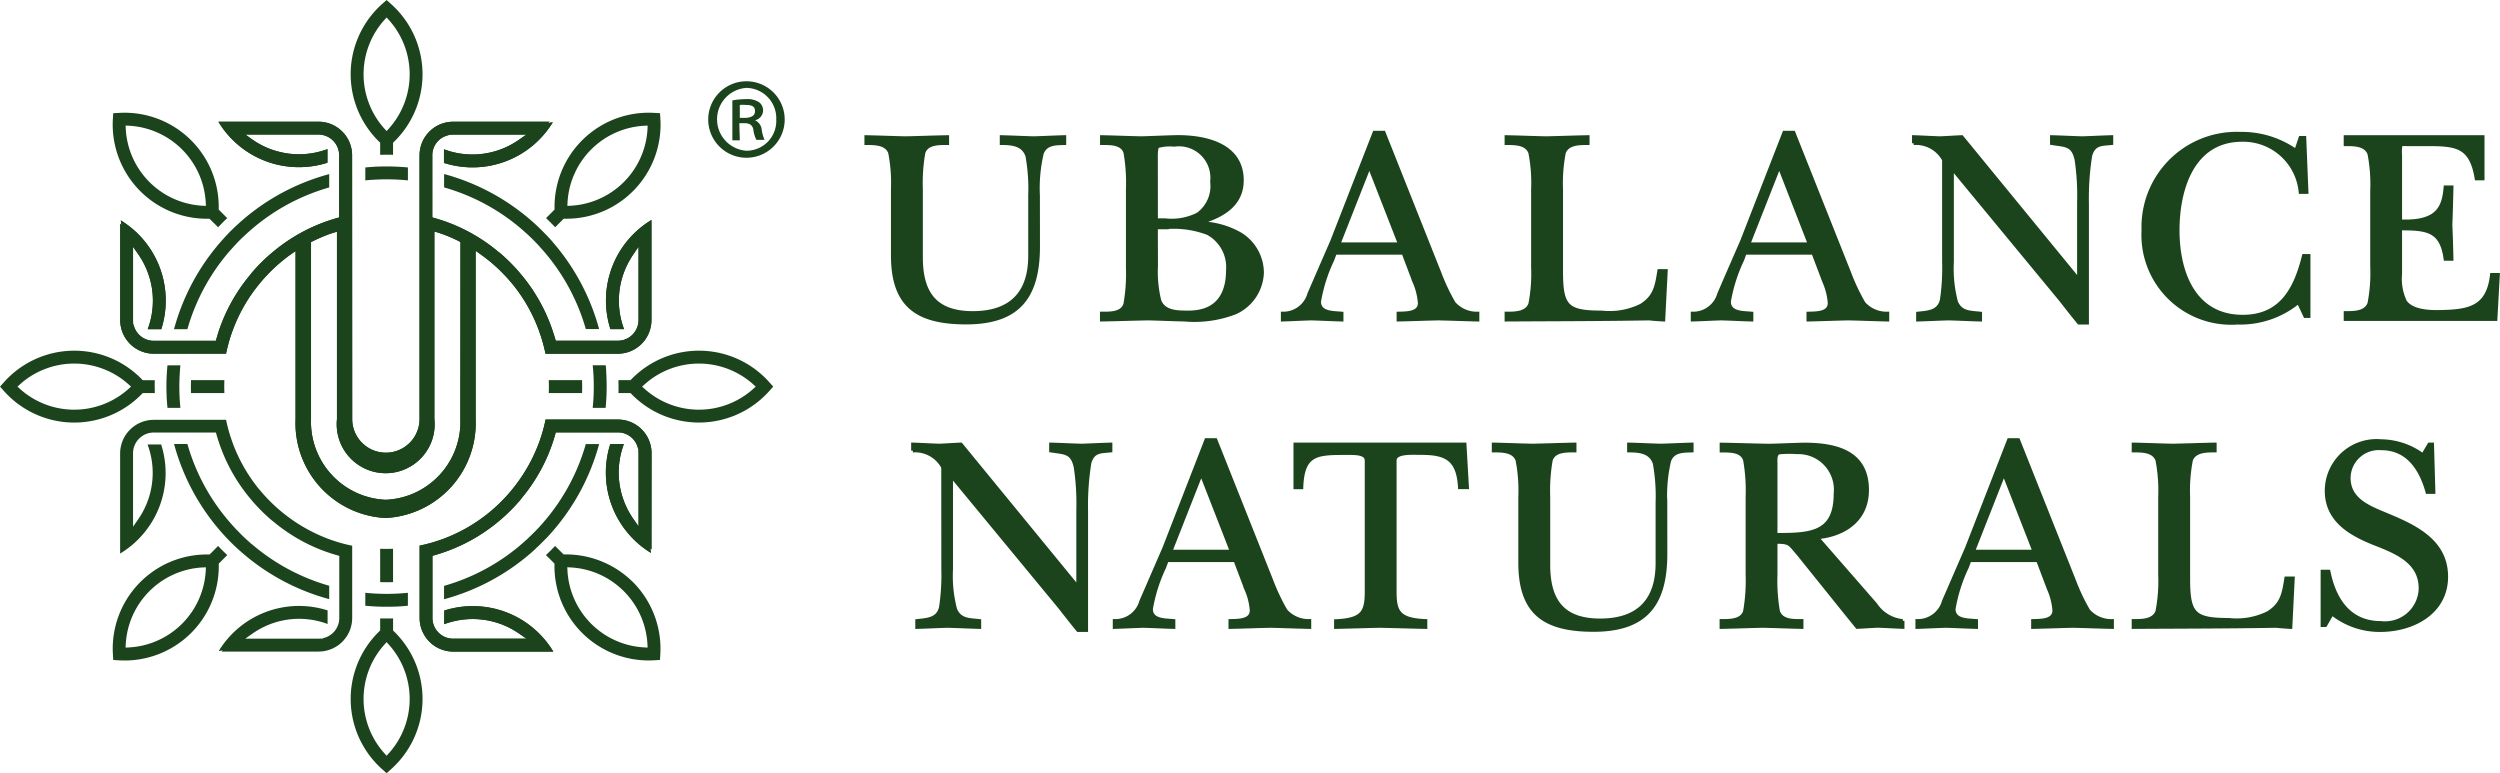 <svg xmlns="http://www.w3.org/2000/svg" width="144.82" height="44.791" viewBox="0 0 144.82 44.791"><g id="Group_664" data-name="Group 664" transform="translate(-10702.331 -5018.556)"><g id="Group_662" data-name="Group 662" transform="translate(-178.872 -8.242)" fill="#1b441c"><path id="Path_733" data-name="Path 733" d="M29.535 40a7.132 7.132 0 00-.274.247 1.909 1.909 0 00-.109.1c-.093.086-.181.173-.268.258s-.174.178-.257.267c-.038.038-.07.072-.1.107-.083.092-.167.185-.247.277a12.752 12.752 0 00-2.688 5.044h.775a11.874 11.874 0 012.426-4.5l.252-.282c.041-.044.072-.079.107-.113a7.18 7.18 0 01.258-.27c.063-.063.126-.123.189-.183l.2-.185c.091-.085.186-.167.283-.251a11.856 11.856 0 014.5-2.427v-.773A12.736 12.736 0 0029.535 40" transform="translate(10865.691 4999.568)"/><path id="Path_734" data-name="Path 734" d="M39.914 37.528a13.358 13.358 0 011.061 0c.126.006.253.013.379.022q.162.012.325.029v-.75c-.116-.011-.231-.021-.347-.028s-.247-.015-.37-.02a12.758 12.758 0 00-1.035 0c-.123 0-.247.011-.369.02s-.231.017-.347.028v.75q.162-.017.325-.029c.126-.009.253-.016.379-.022" transform="translate(10863.154 4999.669)"/><path id="Path_735" data-name="Path 735" d="M39.876 33.189v.7c.124 0 .249-.006.374-.006s.249 0 .373.006v-.7l.046-.044a5.457 5.457 0 00-.171-8l-.248-.221-.25.218a5.457 5.457 0 00-.171 8zm.263-7.133l.111-.123.111.123a4.71 4.71 0 010 6.335l-.111.123-.111-.123a4.71 4.71 0 010-6.335" transform="translate(10863.349 5001.877)"/><path id="Path_736" data-name="Path 736" d="M27.368 38.558v-.063a5.456 5.456 0 00-5.78-5.538l-.332.019-.02.332a5.457 5.457 0 005.538 5.78h.064l.493.494.26-.269a8.25 8.25 0 01.269-.26zm-.907-.222a4.709 4.709 0 01-4.479-4.479l-.009-.166.166.008a4.709 4.709 0 014.479 4.479l.008.165z" transform="translate(10866.505 5000.381)"/><path id="Path_737" data-name="Path 737" d="M25.833 51.253q.012-.162.029-.325h-.75q-.017.173-.029.347a11.908 11.908 0 00-.02 1.404c0 .124.011.247.02.37s.018.231.029.346h.75a11.463 11.463 0 01-.051-.703 12.49 12.49 0 01.023-1.439" transform="translate(10865.792 4997.031)"/><path id="Path_738" data-name="Path 738" d="M21.471 52.342h.7c0-.124-.006-.249-.006-.374s0-.249.006-.373h-.7l-.045-.046a5.455 5.455 0 00-8 .171l-.221.248.221.249a5.455 5.455 0 008 .171zm-.8-.263a4.708 4.708 0 01-6.335 0l-.122-.111.122-.111a4.711 4.711 0 016.335 0l.123.111z" transform="translate(10868 4997.226)"/><path id="Path_739" data-name="Path 739" d="M26.8 51.985c0 .124-.007.249-.007.373s0 .25.007.374h1.933c-.006-.124-.008-.249-.008-.374s0-.25.008-.373z" transform="translate(10865.467 4996.834)"/><path id="Path_740" data-name="Path 740" d="M27.862 64.318l-.269-.26a8.25 8.25 0 01-.26-.269l-.494.494h-.063a5.457 5.457 0 00-5.538 5.78l.02.332.332.02a5.456 5.456 0 005.78-5.538v-.064zm-1.244.872a4.709 4.709 0 01-4.479 4.479l-.166.009.008-.166a4.709 4.709 0 014.479-4.479l.165-.008z" transform="translate(10866.505 4994.635)"/><path id="Path_741" data-name="Path 741" d="M53.028 56.536a11.859 11.859 0 01-2.426 4.5c-.081.1-.167.192-.253.284a1.321 1.321 0 01-.066.073l-.035.037a13.248 13.248 0 01-.653.644l-.039.035-.239.213a11.826 11.826 0 01-4.5 2.427v.775a12.734 12.734 0 005.042-2.688c.072-.062.141-.124.209-.186l.1-.1q.035-.031.068-.063a5.95 5.95 0 00.266-.26c.069-.067.132-.133.2-.2l.1-.1c.021-.023.043-.046.063-.07.087-.094.169-.184.249-.278a12.778 12.778 0 002.686-5.043z" transform="translate(10862.109 4995.987)"/><path id="Path_742" data-name="Path 742" d="M30.078 62.32l-.238-.212-.046-.041c-.037-.034-.075-.068-.112-.106-.067-.059-.134-.126-.2-.192l-.331-.338c-.037-.041-.072-.078-.106-.119a5.892 5.892 0 01-.249-.279 11.83 11.83 0 01-2.428-4.5h-.773a12.735 12.735 0 002.684 5.042c.082.094.162.186.247.274.037.043.067.076.1.109q.129.138.258.267c.089.089.178.175.267.258.035.035.067.063.1.093.1.091.194.174.286.255a12.753 12.753 0 005.045 2.688v-.776a11.863 11.863 0 01-4.5-2.426" transform="translate(10865.691 4995.986)"/><path id="Path_743" data-name="Path 743" d="M40.974 67.174a12.49 12.49 0 01-1.439-.022q-.162-.012-.325-.029v.75a13.443 13.443 0 00.716.049c.343.014.692.014 1.035 0 .124 0 .247-.011.37-.02s.231-.018.346-.029v-.75q-.162.017-.325.029-.189.013-.378.022" transform="translate(10863.154 4994.014)"/><path id="Path_744" data-name="Path 744" d="M40.624 69.645v-.7c-.248.007-.5.007-.748 0v.7l-.046.045a5.456 5.456 0 00.171 8l.248.221.249-.221a5.456 5.456 0 00.171-8zm-.263 7.133l-.111.123-.111-.123a4.71 4.71 0 010-6.335l.111-.122.111.122a4.71 4.71 0 010 6.335" transform="translate(10863.349 4993.676)"/><path id="Path_745" data-name="Path 745" d="M40.267 65.922c.248.008.5.008.747 0V63.99c-.248.01-.5.01-.747 0z" transform="translate(10862.958 4994.598)"/><path id="Path_746" data-name="Path 746" d="M57.106 65.879a5.513 5.513 0 00-3.949-1.6h-.063l-.494-.489q-.12.127-.244.251l-.016.016c-.089.089-.177.175-.268.26l.493.494v.063a5.457 5.457 0 005.78 5.538l.331-.02.02-.332a5.471 5.471 0 00-1.589-4.183m.688 3.791a4.709 4.709 0 01-4.479-4.479l-.009-.165.166.008a4.709 4.709 0 014.479 4.479l.008.165z" transform="translate(10860.758 4994.635)"/><path id="Path_747" data-name="Path 747" d="M56.185 51.274a13.077 13.077 0 00-.029-.346H55.4a11.463 11.463 0 01.051.703c.015.352.015.709 0 1.061-.007.126-.014.252-.023.378-.008.109-.018.216-.029.325h.75a13.443 13.443 0 00.049-.715c.014-.344.014-.692 0-1.036 0-.124-.011-.247-.02-.37" transform="translate(10860.137 4997.031)"/><path id="Path_748" data-name="Path 748" d="M65.974 51.719a5.456 5.456 0 00-8-.171l-.045.046h-.7c0 .124.006.249.006.373s0 .25-.006.374h.7l.045.046a5.456 5.456 0 008-.171l.221-.249zm-.915.36a4.708 4.708 0 01-6.335 0l-.122-.111.122-.111a4.711 4.711 0 016.335 0l.123.111z" transform="translate(10859.799 4997.226)"/><path id="Path_749" data-name="Path 749" d="M52.272 51.985c0 .124.007.249.007.373s0 .25-.007.374H54.2c0-.124.007-.249.007-.374s0-.249-.007-.373z" transform="translate(10860.721 4996.834)"/><path id="Path_750" data-name="Path 750" d="M58.7 33.308l-.02-.332-.331-.02a5.456 5.456 0 00-5.78 5.538v.063l-.493.495a13.107 13.107 0 01.528.528l.494-.493h.146a5.453 5.453 0 005.456-5.779m-.744.548a4.711 4.711 0 01-4.479 4.48l-.166.008.008-.165a4.709 4.709 0 014.476-4.479l.165-.008z" transform="translate(10860.758 5000.381)"/><path id="Path_751" data-name="Path 751" d="M51.117 41.253a6.476 6.476 0 00-.244-.273 1.959 1.959 0 00-.068-.075l-.1-.1c-.063-.065-.126-.131-.192-.194a8.026 8.026 0 00-.265-.26c-.027-.027-.052-.049-.076-.071l-.1-.093a7.257 7.257 0 00-.206-.183 12.743 12.743 0 00-5.046-2.694v.776a11.826 11.826 0 014.5 2.426c.073.062.144.126.215.19l.068.061a1.568 1.568 0 01.116.107 11.375 11.375 0 01.532.531l.1.11c.086.1.171.19.254.287a11.86 11.86 0 012.425 4.495h.77a12.78 12.78 0 00-2.687-5.042" transform="translate(10862.109 4999.569)"/><path id="Path_752" data-name="Path 752" d="M58.471 57.052c0 .027.007.052.008.079v-.079z" transform="translate(10859.566 4995.891)"/><path id="Path_753" data-name="Path 753" d="M56.51 56.735a1.948 1.948 0 00-1.946-1.946h-4.192a9.164 9.164 0 01-.245.943c-.042.128-.083.255-.13.382a9.537 9.537 0 01-2.859 4.033l-.1.081a9.372 9.372 0 01-2.64 1.491l-.063.022a9.217 9.217 0 01-1.261.353v4.19a1.95 1.95 0 001.947 1.948h5.8l-.085-.133a5.443 5.443 0 00-6.236-2.244v.789a4.711 4.711 0 014 .33c.127.075.25.153.371.237l.393.273h-4.246a1.2 1.2 0 01-1.2-1.2v-3.6l.109-.032c.123-.035.247-.073.369-.113a10 10 0 003.386-1.879l.1-.084a10.151 10.151 0 001.124-1.129l.074-.1a9.969 9.969 0 001.841-3.335l.01-.032c.035-.112.069-.225.1-.338l.031-.109h3.6a1.192 1.192 0 011.166.943h.022l.007.229v4.273l-.273-.39a5.009 5.009 0 01-.244-.38 4.688 4.688 0 01-.332-4h-.788a5.446 5.446 0 002.244 6.237l.111.071-.042-.27.072.072z" transform="translate(10862.436 4996.312)"/><path id="Path_754" data-name="Path 754" d="M56.51 56.735a1.948 1.948 0 00-1.946-1.946h-4.192a9.164 9.164 0 01-.245.943c-.042.128-.083.255-.13.382a9.537 9.537 0 01-2.859 4.033l-.1.081a9.372 9.372 0 01-2.64 1.491l-.063.022a9.217 9.217 0 01-1.261.353v4.19a1.95 1.95 0 001.947 1.948h5.8l-.085-.133a5.443 5.443 0 00-6.236-2.244v.789a4.711 4.711 0 014 .33c.127.075.25.153.371.237l.393.273h-4.246a1.2 1.2 0 01-1.2-1.2v-3.6l.109-.032c.123-.035.247-.073.369-.113a10 10 0 003.386-1.879l.1-.084a10.151 10.151 0 001.124-1.129l.074-.1a9.969 9.969 0 001.841-3.335l.01-.032c.035-.112.069-.225.1-.338l.031-.109h3.6a1.192 1.192 0 011.166.943h.022l.007.229v4.273l-.273-.39a5.009 5.009 0 01-.244-.38 4.688 4.688 0 01-.332-4h-.788a5.446 5.446 0 002.244 6.237l.111.071-.042-.27.072.072z" transform="translate(10862.436 4996.312)"/><path id="Path_755" data-name="Path 755" d="M52.4 39.362a5.445 5.445 0 00-2.243 6.238h.79a4.687 4.687 0 01.332-4c.061-.11.136-.229.234-.371l.273-.4v4.244a1.2 1.2 0 01-1.2 1.2h-3.595l-.032-.108a9.733 9.733 0 00-.116-.369 9.991 9.991 0 00-1.879-3.386l-.089-.106a10.475 10.475 0 00-1.122-1.118l-.1-.074a9.968 9.968 0 00-3.334-1.84l-.079-.024c-.1-.03-.193-.06-.291-.088l-.109-.031v-3.6a1.187 1.187 0 01.943-1.164v-.021l.229-.01h4.274l-.39.273a5.142 5.142 0 01-.381.244 4.678 4.678 0 01-4 .333v.789a5.445 5.445 0 006.237-2.246l.07-.11-.275.046.076-.076h-5.582a1.948 1.948 0 00-1.941 1.941v15.289a1.95 1.95 0 11-3.9-.017l-.006-15.269a1.949 1.949 0 00-1.949-1.946h-5.8l.085.133a5.445 5.445 0 006.236 2.243v-.787a4.72 4.72 0 01-4-.331 4.918 4.918 0 01-.373-.24l-.379-.273h4.229a1.2 1.2 0 011.2 1.2v3.6l-.108.031c-.124.036-.246.071-.369.112a9.98 9.98 0 00-3.386 1.88l-.106.088a9.892 9.892 0 00-1.091 1.094l-.1.129a10.014 10.014 0 00-1.842 3.336l-.142.477H23.7a1.192 1.192 0 01-1.167-.943h-.023l-.006-.228v-4.275l.273.391c.086.123.166.249.243.378a4.758 4.758 0 01.578 1.636 4.693 4.693 0 01-.245 2.368h.787a5.445 5.445 0 00-2.24-6.236l-.108-.069.045.273-.077-.078v5.588a1.945 1.945 0 001.94 1.942h4.191c.067-.321.149-.638.244-.942l.038-.115c.029-.089.059-.179.094-.267a9.226 9.226 0 011.57-2.74 9.32 9.32 0 011.287-1.291l.1-.083a7.18 7.18 0 01.46-.343l.234-.16v9.73a5.5 5.5 0 005.215 5.729A5.5 5.5 0 0042.35 50.8v-9.736l.236.166c.191.134.384.281.574.436a9.565 9.565 0 011.293 1.287l.092.11a9.4 9.4 0 011.477 2.637l.049.143c.028.08.055.159.08.24a9.7 9.7 0 01.247.942h4.188a1.951 1.951 0 001.949-1.949v-5.8zM41.464 50.817a4.512 4.512 0 01-4.324 4.669 4.521 4.521 0 01-4.326-4.686V40.56l.083-.042a9.814 9.814 0 01.973-.421l.085-.028c.056-.02.112-.038.168-.055l.193-.057v10.86a2.838 2.838 0 105.644-.017V39.945l.2.06c.067.02.133.044.2.067l.063.022a8.4 8.4 0 01.965.417l.082.041z" transform="translate(10866.406 5000.263)"/><path id="Path_756" data-name="Path 756" d="M52.4 39.362a5.445 5.445 0 00-2.243 6.238h.79a4.687 4.687 0 01.332-4c.061-.11.136-.229.234-.371l.273-.4v4.244a1.2 1.2 0 01-1.2 1.2h-3.595l-.032-.108a9.733 9.733 0 00-.116-.369 9.991 9.991 0 00-1.879-3.386l-.089-.106a10.475 10.475 0 00-1.122-1.118l-.1-.074a9.968 9.968 0 00-3.334-1.84l-.079-.024c-.1-.03-.193-.06-.291-.088l-.109-.031v-3.6a1.187 1.187 0 01.943-1.164v-.021l.229-.01h4.274l-.39.273a5.142 5.142 0 01-.381.244 4.678 4.678 0 01-4 .333v.789a5.445 5.445 0 006.237-2.246l.07-.11-.275.046.076-.076h-5.582a1.948 1.948 0 00-1.941 1.941v15.289a1.95 1.95 0 11-3.9-.017l-.006-15.269a1.949 1.949 0 00-1.949-1.946h-5.8l.085.133a5.445 5.445 0 006.236 2.243v-.787a4.72 4.72 0 01-4-.331 4.918 4.918 0 01-.373-.24l-.379-.273h4.229a1.2 1.2 0 011.2 1.2v3.6l-.108.031c-.124.036-.246.071-.369.112a9.98 9.98 0 00-3.386 1.88l-.106.088a9.892 9.892 0 00-1.091 1.094l-.1.129a10.014 10.014 0 00-1.842 3.336l-.142.477H23.7a1.192 1.192 0 01-1.167-.943h-.023l-.006-.228v-4.275l.273.391c.086.123.166.249.243.378a4.758 4.758 0 01.578 1.636 4.693 4.693 0 01-.245 2.368h.787a5.445 5.445 0 00-2.24-6.236l-.108-.069.045.273-.077-.078v5.588a1.945 1.945 0 001.94 1.942h4.191c.067-.321.149-.638.244-.942l.038-.115c.029-.089.059-.179.094-.267a9.226 9.226 0 011.57-2.74 9.32 9.32 0 011.287-1.291l.1-.083a7.18 7.18 0 01.46-.343l.234-.16v9.73a5.5 5.5 0 005.215 5.729A5.5 5.5 0 0042.35 50.8v-9.736l.236.166c.191.134.384.281.574.436a9.565 9.565 0 011.293 1.287l.092.11a9.4 9.4 0 011.477 2.637l.049.143c.028.08.055.159.08.24a9.7 9.7 0 01.247.942h4.188a1.951 1.951 0 001.949-1.949v-5.8zM41.464 50.817a4.512 4.512 0 01-4.324 4.669 4.521 4.521 0 01-4.326-4.686V40.56l.083-.042a9.814 9.814 0 01.973-.421l.085-.028c.056-.02.112-.038.168-.055l.193-.057v10.86a2.838 2.838 0 105.644-.017V39.945l.2.06c.067.02.133.044.2.067l.063.022a8.4 8.4 0 01.965.417l.082.041z" transform="translate(10866.406 5000.263)"/><path id="Path_757" data-name="Path 757" d="M35.2 62.1a9.163 9.163 0 01-.943-.245 8.543 8.543 0 01-.381-.13 9.515 9.515 0 01-4.033-2.859l-.086-.1a9.352 9.352 0 01-1.487-2.635l-.019-.055c-.037-.108-.075-.215-.111-.326a9.217 9.217 0 01-.246-.943h-4.19a1.95 1.95 0 00-1.947 1.948v5.8l.133-.085a5.443 5.443 0 002.244-6.236h-.789a4.711 4.711 0 01-.33 4c-.074.127-.153.25-.237.371l-.273.393v-4.255a1.2 1.2 0 011.2-1.2h3.6l.031.109c.036.123.073.247.113.369a10.026 10.026 0 001.879 3.386l.089.106a10.3 10.3 0 001.122 1.116l.1.076a9.984 9.984 0 003.335 1.841l.035.011c.112.035.223.068.335.1l.108.031v3.6a1.191 1.191 0 01-.943 1.166v.022l-.229.007h-4.273l.388-.273a5.34 5.34 0 01.38-.244 4.688 4.688 0 014-.332v-.788a5.446 5.446 0 00-6.237 2.244l-.071.111.229-.036-.059.066h5.614a1.947 1.947 0 001.949-1.943z" transform="translate(10866.405 4996.311)"/></g><g id="Group_663" data-name="Group 663" transform="translate(-223.436 47.881)" fill="#1b441c" stroke="#1b441c" stroke-width=".2"><path id="Path_10001" data-name="Path 10001" d="M10.416-7.168a8.841 8.841 0 01.224-2.448c.224-.576.784-.56 1.3-.576v-.368c-.608.016-1.2.048-1.792.064-.624-.016-1.232-.048-1.856-.064v.368c.624 0 1.264.064 1.488.736a10.715 10.715 0 01.16 2.288v3.5c0 2.144-1.1 3.3-3.312 3.3-2.192 0-2.992-1.168-2.992-3.216V-7.52a10.194 10.194 0 01.144-2.128c.192-.56.864-.544 1.376-.544v-.368c-.816.016-1.616.048-2.432.064-.752-.016-1.52-.048-2.272-.064v.368c.512 0 1.168 0 1.376.544a9.2 9.2 0 01.16 2.128v3.82C1.988-.8 3.38.2 6.244.2c3.04 0 4.176-1.5 4.176-4.416zm6.832-2.176c0-.128-.016-.576.1-.672a2.542 2.542 0 01.944-.08 1.923 1.923 0 012.188 2.128 2.02 2.02 0 01-.816 1.888 3.382 3.382 0 01-1.9.336h-.512zm0 4.032h.5a5.477 5.477 0 012.5.336A2.228 2.228 0 0121.4-2.848c0 1.52-.7 2.448-2.272 2.448-.608 0-1.408.016-1.68-.672a6.967 6.967 0 01-.192-2.016zM15.6-3.008a10.194 10.194 0 01-.144 2.128c-.176.56-.848.544-1.36.544v.368c.9-.016 1.808-.048 2.7-.064.7.016 1.392.048 2.1.064a6.6 6.6 0 002.944-.416A2.638 2.638 0 0023.392-2.7a2.641 2.641 0 00-1.232-2.212 4.823 4.823 0 00-2.336-.656V-5.6c1.216-.368 2.4-.992 2.4-2.448 0-2.128-2.256-2.56-3.936-2.512-.64.016-1.264.048-1.9.064-.768-.016-1.52-.048-2.288-.064v.368c.512 0 1.184-.016 1.36.544a10.194 10.194 0 01.14 2.128zm12.016-.832h3.952l.624 1.648a3.781 3.781 0 01.32 1.248c0 .624-.784.592-1.232.608v.368c.768-.016 1.552-.048 2.32-.064.752.016 1.52.048 2.272.064v-.368A1.77 1.77 0 0134.5-.928a11.793 11.793 0 01-.832-1.76l-3.232-8.128h-.544L27.44-4.528c-.448 1.028-.88 2.028-1.328 3.056a1.552 1.552 0 01-1.536 1.136v.368c.56-.016 1.1-.048 1.664-.064.592.016 1.168.048 1.76.064v-.368c-.48-.048-1.3 0-1.3-.688a9.213 9.213 0 01.768-2.416zm.208-.512L29.6-8.864l1.76 4.512zm11.248 1.344a9.2 9.2 0 01-.16 2.128c-.208.544-.864.544-1.376.544v.368c2.752-.016 5.52-.016 8.272-.064.272.032.56.048.832.064l.144-2.832h-.4c-.144.9-.24 1.5-1.04 2a4.1 4.1 0 01-2.272.4c-2.032 0-2.352-.336-2.352-2.384V-7.52a9.2 9.2 0 01.16-2.128c.208-.544.864-.544 1.376-.544v-.368c-.816.016-1.616.048-2.432.064-.768-.016-1.52-.048-2.288-.064v.368c.512 0 1.168 0 1.376.544a9.2 9.2 0 01.16 2.128zM51.36-3.84h3.952l.624 1.648a3.781 3.781 0 01.32 1.248c0 .624-.784.592-1.232.608v.368c.768-.016 1.552-.048 2.32-.064.752.016 1.52.048 2.272.064v-.368a1.77 1.77 0 01-1.376-.592 11.793 11.793 0 01-.832-1.76l-3.232-8.128h-.544l-2.448 6.288C50.736-3.5 50.3-2.5 49.856-1.472A1.552 1.552 0 0148.32-.336v.368c.56-.016 1.1-.048 1.664-.064.592.016 1.168.048 1.76.064v-.368c-.48-.048-1.3 0-1.3-.688a9.213 9.213 0 01.768-2.416zm.208-.512l1.776-4.512L55.1-4.352zM62.88-3.328a12.51 12.51 0 01-.128 2.208c-.16.688-.752.72-1.376.784v.368c.592-.016 1.184-.048 1.776-.064.608.016 1.232.048 1.84.064v-.368C64.4-.4 63.872-.368 63.6-.992a7.59 7.59 0 01-.24-2.336V-8.7h.032l6.256 7.58c.352.448.7.9 1.056 1.328h.48v-6.9a15.609 15.609 0 01.192-2.8c.208-.688.624-.64 1.216-.7v-.368c-.592.016-1.136.048-1.7.064-.592-.016-1.168-.048-1.76-.064v.368c.8.128 1.232.064 1.424.96a13.972 13.972 0 01.144 2.464v4.448h-.032l-6.748-8.24c-.416.016-.848.048-1.264.064-.512-.016-1.008-.048-1.52-.064v.368a1.84 1.84 0 011.744.96zm20.4-6.432a5.484 5.484 0 00-3.248-.992 5.413 5.413 0 00-5.6 5.6 5.1 5.1 0 005.456 5.36 5.329 5.329 0 003.536-1.2l.384.816h.208v-3.5h-.288c-.48 1.92-1.3 3.52-3.536 3.52-2.832 0-3.76-2.576-3.76-4.992 0-2.4.864-5.232 3.728-5.232a3.324 3.324 0 013.376 3.02h.364l-.128-3.152h-.24zm4.4 6.72a9.2 9.2 0 01-.16 2.128c-.208.544-.864.544-1.376.544V0h8.7l.144-2.576h-.368c-.208 1.9-1.3 2.112-2.96 2.144-.64.016-1.632-.016-2.048-.576a3.045 3.045 0 01-.288-1.616v-2.624c1.536 0 2.384.08 2.608 1.76h.368c-.016-.656-.032-1.328-.064-1.984.032-.72.048-1.456.064-2.176h-.368c-.1 1.152-.416 2.064-2.608 1.968v-3.792a2.561 2.561 0 01.016-.592c.048-.08.16-.064.4-.064h1.16c1.7 0 2.528.112 2.832 1.984h.368v-2.416h-7.956v.432c.512 0 1.168 0 1.376.544a9.2 9.2 0 01.16 2.128z" transform="translate(10975.49 4989.167)"/><path id="Path_10000" data-name="Path 10000" d="M2.1-3.328a12.511 12.511 0 01-.132 2.208c-.16.688-.752.72-1.376.784v.368c.592-.016 1.184-.048 1.776-.064.608.016 1.232.048 1.84.064v-.368C3.616-.4 3.088-.368 2.816-.992a7.59 7.59 0 01-.24-2.336V-8.7h.032l6.256 7.58c.352.448.7.9 1.056 1.328h.48v-6.9a15.61 15.61 0 01.192-2.8c.208-.688.624-.64 1.216-.7v-.368c-.592.016-1.136.048-1.7.064-.592-.016-1.168-.048-1.76-.064v.368c.8.128 1.232.064 1.424.96a13.971 13.971 0 01.148 2.464v4.448h-.032l-6.752-8.24c-.416.016-.848.048-1.264.064-.512-.016-1.008-.048-1.52-.064v.368a1.84 1.84 0 011.744.96zm12.972-.512h3.952l.624 1.648a3.78 3.78 0 01.32 1.248c0 .624-.784.592-1.232.608v.368c.768-.016 1.552-.048 2.32-.064.752.016 1.52.048 2.272.064v-.368a1.77 1.77 0 01-1.376-.592 11.793 11.793 0 01-.832-1.76l-3.232-8.128h-.544L14.9-4.528c-.448 1.024-.88 2.032-1.328 3.056a1.552 1.552 0 01-1.54 1.136v.368c.56-.016 1.1-.048 1.664-.064.592.016 1.168.048 1.76.064v-.368c-.48-.048-1.3 0-1.3-.688a9.213 9.213 0 01.768-2.416zm.208-.512l1.776-4.512 1.76 4.512zm17.04-6.208H22.5v2.5h.368c.064-1.9.832-1.984 2.416-1.984.64 0 1.344-.048 1.344.432v7.584c0 1.184-.224 1.632-1.776 1.7v.36c.864-.016 1.7-.048 2.544-.064.88.016 1.776.048 2.656.064v-.368c-1.552-.064-1.78-.512-1.78-1.696v-7.584c0-.512.96-.432 1.552-.432 1.5 0 2.112.416 2.208 1.984h.432zm11.632 3.392a8.841 8.841 0 01.224-2.448c.224-.576.784-.56 1.3-.576v-.368c-.608.016-1.2.048-1.792.064-.624-.016-1.232-.048-1.856-.064v.368c.624 0 1.264.064 1.488.736a10.715 10.715 0 01.16 2.288v3.5c0 2.144-1.1 3.3-3.312 3.3-2.192 0-2.992-1.168-2.992-3.216V-7.52a10.194 10.194 0 01.144-2.128c.192-.56.864-.544 1.376-.544v-.368c-.816.016-1.616.048-2.432.064-.752-.016-1.52-.048-2.272-.064v.368c.512 0 1.168 0 1.376.544a9.2 9.2 0 01.16 2.128v3.82c0 2.9 1.392 3.9 4.256 3.9 3.04 0 4.176-1.5 4.176-4.416zM50.336-9.5c0-.176-.032-.48.176-.576a5.577 5.577 0 011.04-.016 2.162 2.162 0 012.24 2.4c0 2.32-1.456 2.368-3.456 2.368zm2.4 4.336c1.584-.144 2.9-1.024 2.9-2.752 0-2.224-1.84-2.64-3.664-2.64-.672.016-1.36.048-2.032.064-.912-.016-1.84-.048-2.752-.064v.368c.512 0 1.184-.016 1.36.544a10.194 10.194 0 01.144 2.128v4.512a10.194 10.194 0 01-.148 2.124c-.176.544-.848.544-1.36.544v.368c.8-.016 1.6-.048 2.4-.064.768.016 1.52.048 2.256.064v-.368c-.512 0-1.168.016-1.36-.544a10.194 10.194 0 01-.144-2.128V-4.9c.848 0 .784.1 1.312.7L54.3-.9l.752.928c.4-.016.8-.048 1.2-.064.48.016.96.048 1.44.064v-.364a2.118 2.118 0 01-1.568-.944zm8.832 1.324h3.952l.624 1.648a3.781 3.781 0 01.32 1.248c0 .624-.784.592-1.232.608v.368c.768-.016 1.552-.048 2.32-.064.752.016 1.52.048 2.272.064v-.368a1.77 1.77 0 01-1.376-.592 11.793 11.793 0 01-.832-1.76l-3.232-8.128h-.544l-2.448 6.288c-.448 1.024-.88 2.032-1.328 3.056a1.552 1.552 0 01-1.536 1.136v.368c.56-.016 1.1-.048 1.664-.064.592.016 1.168.048 1.76.064v-.368c-.48-.048-1.3 0-1.3-.688a9.213 9.213 0 01.768-2.416zm.208-.512l1.776-4.512 1.76 4.512zm10.816 1.344a9.2 9.2 0 01-.16 2.128c-.208.544-.864.544-1.376.544v.368c2.752-.016 5.52-.016 8.272-.064.272.032.56.048.832.064L80.3-2.8h-.4c-.144.9-.24 1.5-1.04 2a4.1 4.1 0 01-2.272.4c-2.028 0-2.348-.336-2.348-2.384V-7.52a9.2 9.2 0 01.16-2.128c.208-.544.864-.544 1.376-.544v-.368c-.816.016-1.616.048-2.432.064-.768-.016-1.52-.048-2.288-.064v.368c.512 0 1.168 0 1.376.544a9.2 9.2 0 01.16 2.128zM82-.08h.176l.384-.672a4.434 4.434 0 002.8.96c1.872 0 3.824-1.008 3.824-3.1s-1.856-2.928-3.52-3.616c-.992-.416-2.128-.848-2.128-2.112a1.732 1.732 0 011.872-1.7c1.552 0 2.3 1.2 2.672 2.528h.368l-.08-2.768h-.176l-.368.624a4.142 4.142 0 00-2.416-.816 2.9 2.9 0 00-3.168 2.88c0 1.824 1.552 2.592 3.008 3.152 1.168.464 2.432 1.04 2.432 2.5a2.049 2.049 0 01-2.288 2c-1.84 0-2.7-1.36-3.024-2.976H82z" transform="translate(10978.296 5006.974)"/></g><g id="Group_339" data-name="Group 339" transform="translate(10743.357 5023.264)"><path id="Path_8648" data-name="Path 8648" d="M66.885 32.13a2.215 2.215 0 11-2.215 2.215 2.215 2.215 0 012.215-2.215zm0 .383a1.824 1.824 0 000 3.64 1.726 1.726 0 001.726-1.808 1.759 1.759 0 00-1.743-1.832zM66.5 35.55h-.432v-2.312a4.471 4.471 0 01.814-.073 1.2 1.2 0 01.733.179.586.586 0 01-.236 1.042.684.684 0 01.391.554 2.288 2.288 0 00.163.586h-.472a1.767 1.767 0 01-.179-.611c-.057-.252-.212-.358-.537-.358h-.275zm0-1.3h.285c.318 0 .594-.1.594-.375s-.138-.375-.554-.375a2.192 2.192 0 00-.326 0z" transform="translate(-64.67 -32.13)" fill="#1b441c"/></g></g></svg>